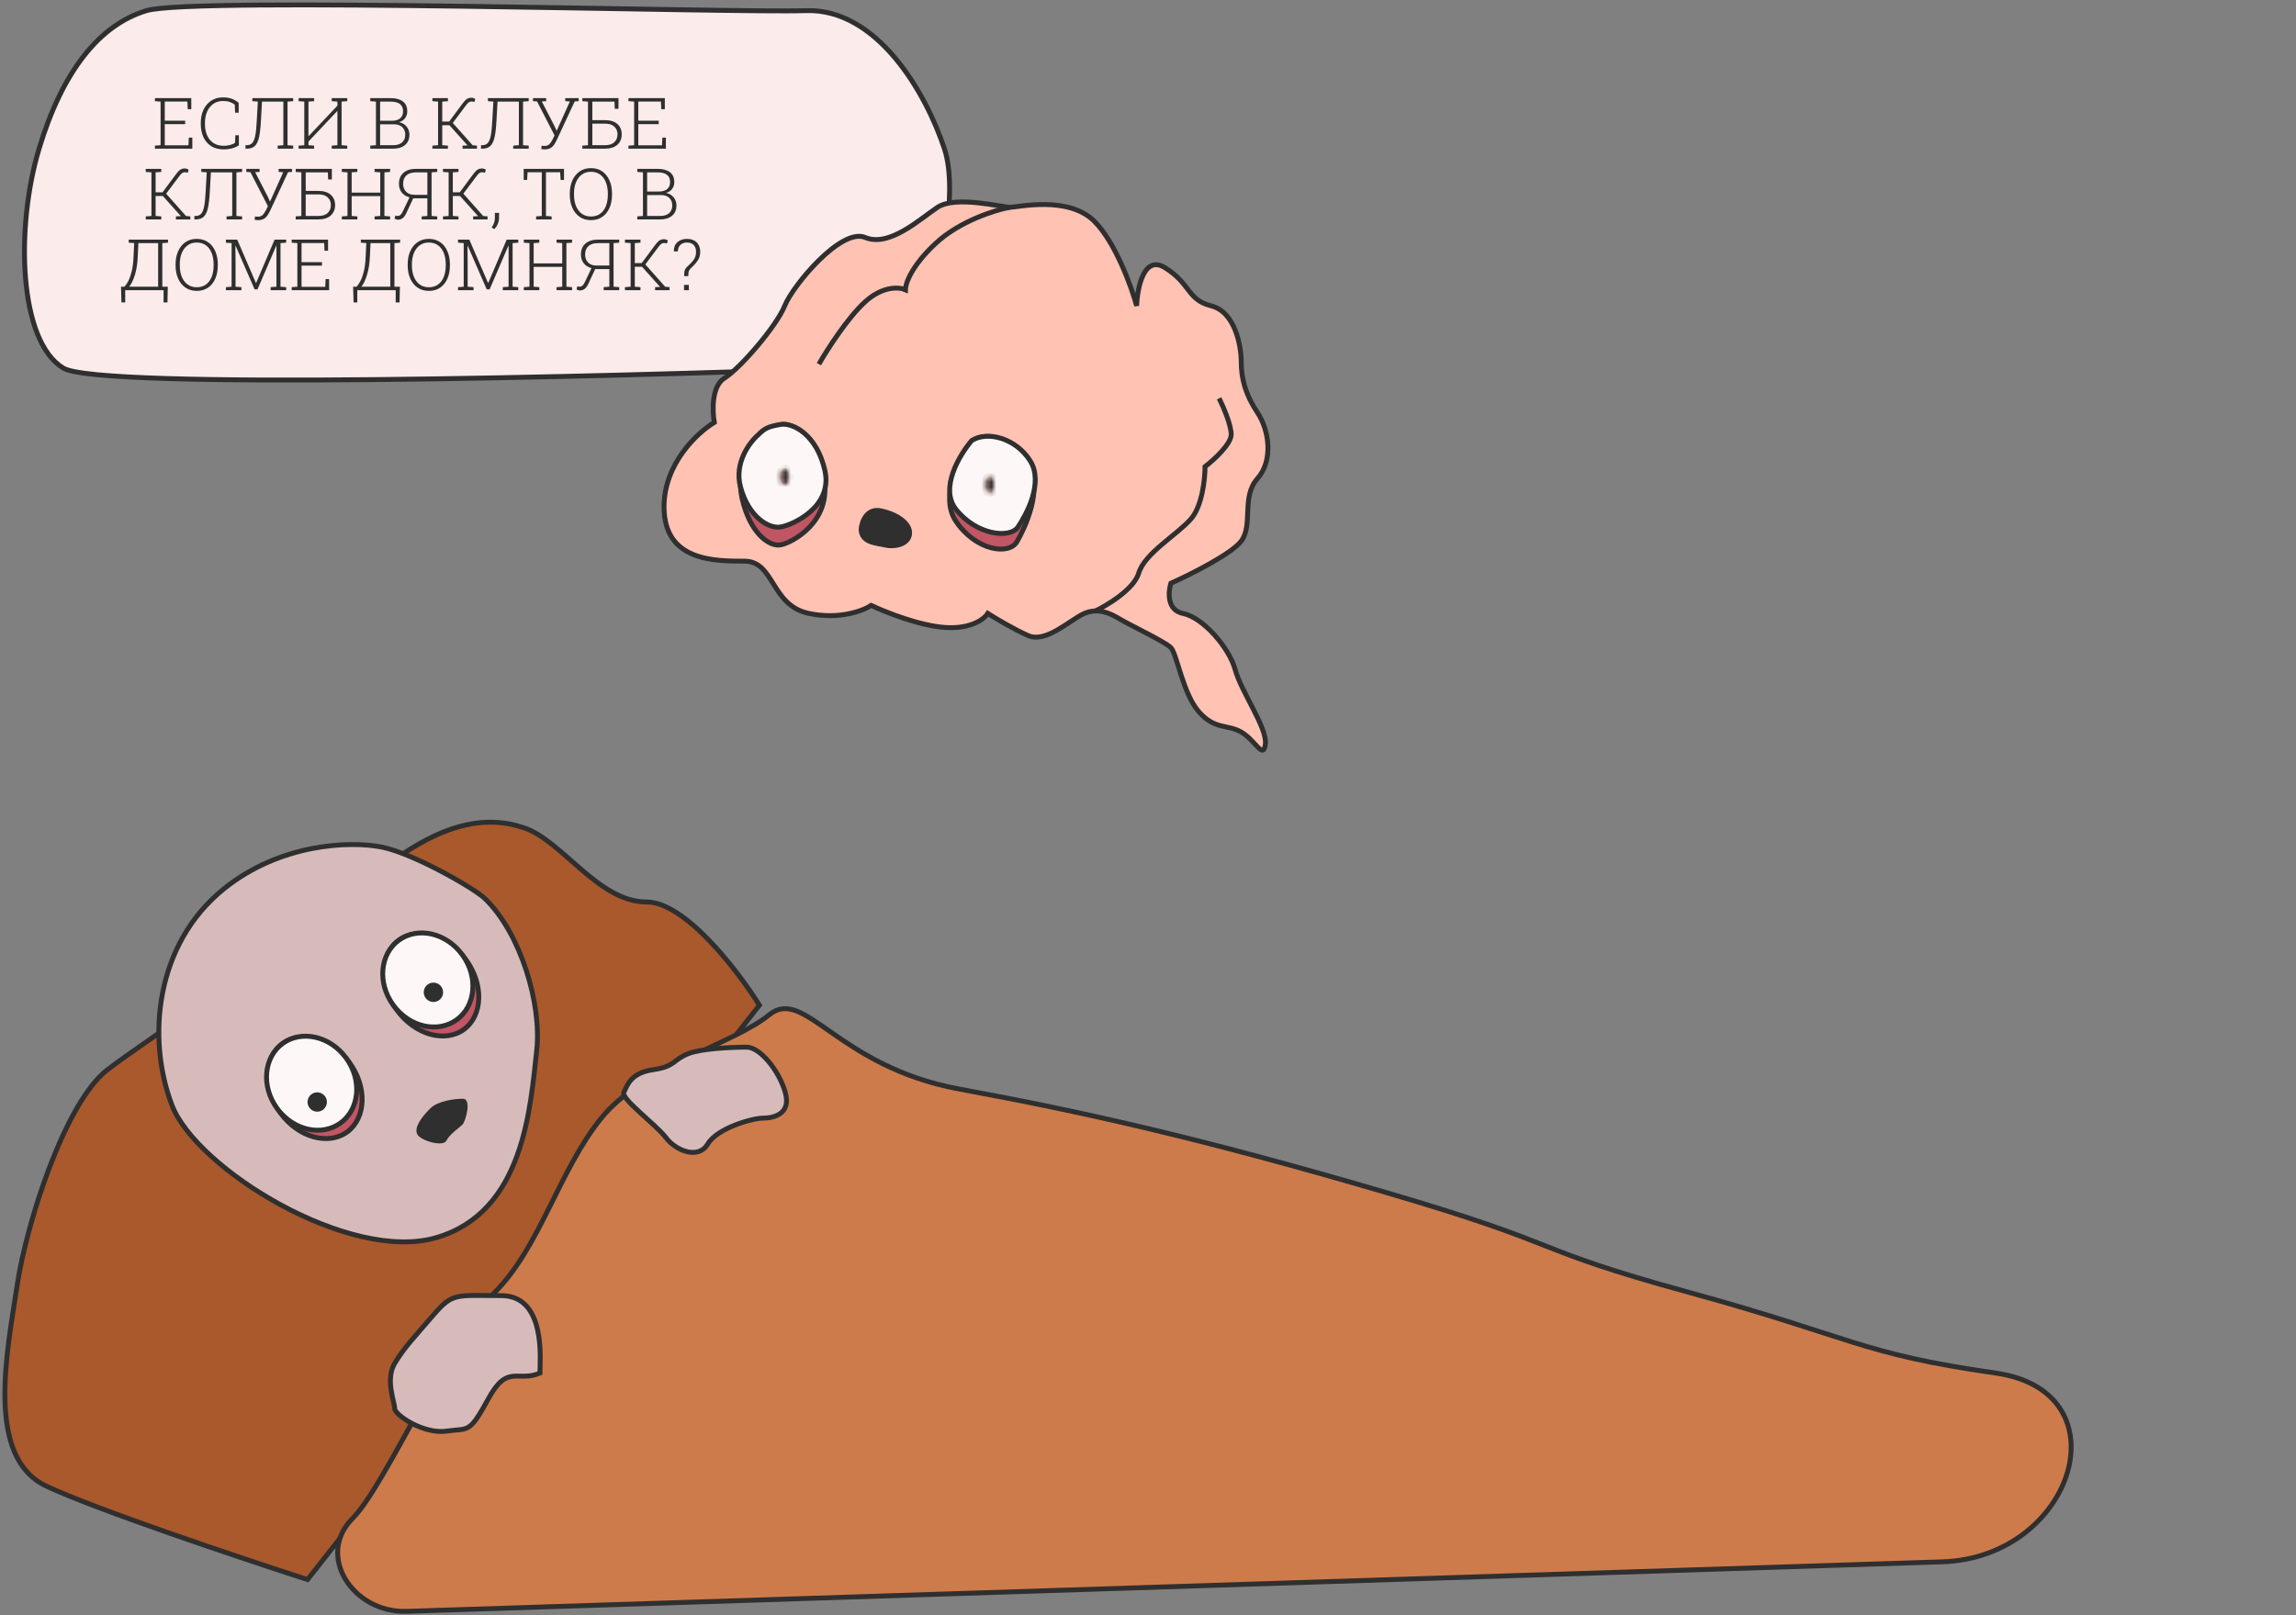 <?xml version="1.0" encoding="UTF-8"?> <svg xmlns="http://www.w3.org/2000/svg" width="469" height="330" viewBox="0 0 469 330" fill="none"><rect x="0" y="0" width="469" height="330" fill="#808080" stroke="none"/><path d="M132.049 184.292C139.961 184.292 150.73 198.358 155.125 205.39L62.822 322.748C49.196 318.352 19.439 308.375 9.417 303.628C-3.109 297.694 1.506 275.937 3.484 262.75C5.462 249.564 13.373 225.17 21.944 218.577C30.515 211.984 60.184 192.864 74.689 180.337C89.194 167.81 99.084 166.491 106.995 169.128C114.907 171.766 122.159 184.292 132.049 184.292Z" fill="#AA592C" stroke="#2F2F2F"></path><path d="M109.633 214.621C110.688 205.127 106.336 190.666 99.084 183.633C97.106 181.655 84.579 174.403 77.986 173.084C71.393 171.766 57.139 172.379 45.68 181.655C31.834 192.863 29.856 211.984 35.131 225.829C40.065 238.782 71.393 258.135 89.194 252.861C106.995 247.586 108.314 226.488 109.633 214.621Z" fill="#D7BBBB" stroke="#2F2F2F"></path><path d="M345.006 264.069C378.631 273.299 379.95 276.596 407.641 280.552C434.298 284.36 423.65 318.254 396.736 319.122L83.025 329.242C72.18 329.592 64.379 317.894 72.052 310.221C78.645 303.628 91.831 273.299 101.062 264.069C110.292 254.839 114.248 239.015 122.819 228.466C131.39 217.917 149.851 213.302 157.103 207.368C164.355 201.435 170.949 217.917 196.002 222.533C221.056 227.148 244.791 232.422 283.031 243.63C321.271 254.839 311.382 254.839 345.006 264.069Z" fill="#CE7B4C" stroke="#2F2F2F"></path><path d="M102.38 264.728C111.61 264.728 110.292 277.915 110.292 280.552C105.677 282.53 103.699 278.574 99.743 285.826C95.787 293.079 95.787 291.76 91.172 292.419C86.557 293.079 80.623 289.123 80.623 287.804C80.623 286.486 78.645 281.87 80.623 278.574C82.601 275.277 84.579 273.299 88.535 268.684C92.49 264.069 93.15 264.728 102.38 264.728Z" fill="#D7BBBB" stroke="#2F2F2F"></path><path d="M140.62 215.281C143.258 214.226 149.631 213.962 152.488 213.962C155.125 213.906 159.081 218.577 160.4 223.192C161.718 227.807 157.762 228.467 155.785 228.467C153.807 228.467 146.554 230.445 144.576 233.741C142.598 237.038 137.983 235.06 136.005 232.423C134.027 229.785 126.775 224.511 127.434 223.192C128.094 221.874 128.753 219.236 133.368 218.577C137.983 217.918 137.324 216.599 140.62 215.281Z" fill="#D7BBBB" stroke="#2F2F2F"></path><path d="M57.27 227.395C60.98 232.481 67.105 234.068 70.916 231.288C74.728 228.507 75.086 222.19 71.376 217.105C67.666 212.019 61.542 210.431 57.73 213.212C53.919 215.993 53.56 222.31 57.27 227.395Z" fill="#C15664" stroke="#2F2F2F"></path><path d="M56.599 226.476C59.908 231.012 65.728 232.255 69.575 229.449C73.421 226.643 74.015 220.721 70.706 216.185C67.397 211.649 61.577 210.406 57.73 213.212C53.884 216.018 53.29 221.94 56.599 226.476Z" fill="#FEF7F7" stroke="#2F2F2F"></path><path d="M81.06 206.372C84.802 211.502 90.951 213.118 94.761 210.339C98.57 207.561 98.909 201.212 95.166 196.082C91.424 190.952 85.275 189.335 81.466 192.114C77.656 194.893 77.318 201.242 81.06 206.372Z" fill="#C15664" stroke="#2F2F2F"></path><path d="M80.335 205.378C83.644 209.914 89.464 211.157 93.31 208.351C97.156 205.545 97.75 199.623 94.441 195.087C91.132 190.551 85.312 189.308 81.466 192.114C77.619 194.92 77.026 200.842 80.335 205.378Z" fill="#FEF7F7" stroke="#2F2F2F"></path><circle cx="1.978" cy="1.978" r="1.978" transform="matrix(-1 0 0 1 90.513 200.775)" fill="#2F2F2F"></circle><circle cx="1.978" cy="1.978" r="1.978" transform="matrix(-1 0 0 1 66.778 223.192)" fill="#2F2F2F"></circle><path d="M87.875 226.488C89.458 224.906 92.93 224.51 94.469 224.51C96.447 224.358 95.128 229.126 94.469 229.785C93.809 230.444 91.831 231.763 91.172 233.081C90.513 234.4 85.897 233.081 85.238 231.763C84.579 230.444 85.897 228.466 87.875 226.488Z" fill="#2F2F2F"></path><path d="M192.933 30.451C195.969 39.668 191.668 58.382 189.137 66.586C187.939 68.855 185.542 74.023 185.542 76.536C185.542 79.05 188.738 84.741 190.336 87.272C188.272 87.185 183.305 86.225 179.949 83.082C176.593 79.94 173.49 76.536 172.358 75.227C122.286 77.06 20.305 79.626 12.954 75.227C3.765 69.728 3.166 46.424 7.96 30.451C12.754 14.478 20.345 5.052 29.933 2.171C39.521 -0.709 149.985 2.695 164.568 2.171C179.15 1.648 189.137 18.93 192.933 30.451Z" fill="#FBEBEB" stroke="#2F2F2F"></path><path d="M147.965 77.275C145.336 78.919 145.5 83.985 145.911 86.313C142.488 88.368 135.641 94.694 135.641 103.568C135.641 114.66 145.911 114.66 152.073 114.66C158.236 114.66 157.414 123.698 165.22 125.341C171.464 126.656 176.312 124.794 177.955 123.698C180.831 125.067 187.897 127.888 193.155 128.217C198.414 128.546 201.098 126.437 201.783 125.341C203.289 126.3 207.041 128.546 209.999 129.86C213.696 131.504 218.626 126.574 221.502 125.341C224.378 124.109 226.843 125.341 228.897 126.574C230.951 127.806 237.935 131.093 239.167 132.325C240.4 133.558 241.632 141.774 244.919 145.471C248.205 149.169 250.67 147.936 253.546 149.58C256.422 151.223 258.065 155.331 258.476 152.045C258.886 148.758 253.546 141.363 252.313 136.844C251.081 132.325 245.74 126.163 241.632 125.341C238.345 124.684 238.619 120.959 239.167 119.179C243.138 117.399 251.574 113.181 253.546 110.552C256.011 107.265 253.546 101.514 256.832 97.816C260.119 94.119 259.297 87.957 256.832 84.259C254.367 80.562 253.546 77.275 253.546 73.989C253.546 70.702 252.313 63.718 247.384 62.486C242.454 61.253 243.275 57.967 237.935 54.68C233.662 52.051 232.32 58.788 232.183 62.486C231.088 58.515 227.829 49.504 223.556 45.231C218.215 39.891 207.945 42.356 206.302 42.356C204.658 42.356 195.209 39.891 191.512 42.356C187.815 44.821 181.652 50.572 176.723 48.518C171.793 46.464 161.933 58.378 160.29 62.486C158.647 66.594 151.252 75.221 147.965 77.275Z" fill="#FFC2B3" stroke="#2F2F2F"></path><path d="M223.556 124.931C226.158 123.698 231.608 120.412 232.594 117.125C233.826 113.017 240.4 109.319 243.275 106.033C245.576 103.404 246.151 97.816 246.151 95.352C247.931 93.982 251.492 90.75 251.492 88.778C251.492 86.806 249.848 83.027 249.027 81.384" stroke="#2F2F2F"></path><path d="M206.302 42.356C203.289 42.904 196.031 45.149 191.101 49.751C186.171 54.352 184.939 57.967 184.939 59.199C183.706 58.651 180.338 58.378 176.723 61.664C173.107 64.951 168.917 71.524 167.274 74.4" stroke="#2F2F2F"></path><path d="M195.184 106.376C191.941 101.429 195.995 93.532 198.427 90.202C201.67 87.823 207.346 89.726 210.184 94.959C213.021 100.192 209.373 107.803 207.751 110.658C206.13 113.512 199.238 112.561 195.184 106.376Z" fill="#C15664" stroke="#2F2F2F"></path><path d="M180.009 104.389C177.051 103.732 176.038 106.581 175.901 108.087C175.901 110.963 179.187 110.963 180.831 111.373C182.474 111.784 185.35 111.373 185.761 109.319C186.171 107.265 183.706 105.211 180.009 104.389Z" fill="#2F2F2F" stroke="#2F2F2F"></path><path d="M151.549 101.696C150.273 95.92 153.41 90.946 155.138 89.182C156.334 87.704 157.132 87.256 159.524 86.775C161.917 86.294 166.702 89.182 168.297 97.845C169.892 106.509 161.917 110.841 159.524 111.322C157.132 111.804 153.144 108.916 151.549 101.696Z" fill="#C05663" stroke="#2F2F2F"></path><path d="M195.209 103.979C191.923 99.706 196.031 92.887 198.496 90.011C201.783 87.957 207.534 89.6 210.41 94.119C213.285 98.638 209.588 105.211 207.945 107.676C206.301 110.141 199.318 109.319 195.209 103.979Z" fill="#FEF7F7" stroke="#2F2F2F"></path><path d="M151.252 99.46C149.937 94.53 153.169 90.285 154.949 88.778C156.182 87.517 157.003 87.135 159.468 86.724C161.933 86.313 166.863 88.778 168.506 96.173C170.15 103.568 161.933 107.265 159.468 107.676C157.003 108.087 152.895 105.622 151.252 99.46Z" fill="#FEF7F7" stroke="#2F2F2F"></path><mask id="path-22-inside-1_1874_23" fill="white"><ellipse cx="160.29" cy="97.406" rx="0.822" ry="1.643"></ellipse></mask><ellipse cx="160.29" cy="97.406" rx="0.822" ry="1.643" fill="#FFC2B3"></ellipse><path d="M160.111 97.406C160.111 97.738 160.042 97.989 159.976 98.12C159.944 98.186 159.93 98.184 159.964 98.156C160.003 98.123 160.116 98.049 160.29 98.049V100.049C161.099 100.049 161.563 99.418 161.765 99.015C161.997 98.551 162.111 97.981 162.111 97.406H160.111ZM160.29 98.049C160.463 98.049 160.576 98.123 160.616 98.156C160.649 98.184 160.636 98.186 160.603 98.12C160.537 97.989 160.468 97.738 160.468 97.406H158.468C158.468 97.981 158.582 98.551 158.814 99.015C159.016 99.418 159.48 100.049 160.29 100.049V98.049ZM160.468 97.406C160.468 97.073 160.537 96.822 160.603 96.691C160.636 96.626 160.649 96.627 160.616 96.655C160.576 96.689 160.463 96.762 160.29 96.762V94.762C159.48 94.762 159.016 95.393 158.814 95.796C158.582 96.26 158.468 96.83 158.468 97.406H160.468ZM160.29 96.762C160.116 96.762 160.003 96.689 159.964 96.655C159.93 96.627 159.944 96.626 159.976 96.691C160.042 96.822 160.111 97.073 160.111 97.406H162.111C162.111 96.83 161.997 96.26 161.765 95.796C161.563 95.393 161.099 94.762 160.29 94.762V96.762Z" fill="#2F2F2F" mask="url(#path-22-inside-1_1874_23)"></path><mask id="path-24-inside-2_1874_23" fill="white"><ellipse cx="202.193" cy="99.049" rx="0.822" ry="1.643"></ellipse></mask><ellipse cx="202.193" cy="99.049" rx="0.822" ry="1.643" fill="#FFC2B3"></ellipse><path d="M202.015 99.049C202.015 99.381 201.945 99.632 201.88 99.764C201.847 99.829 201.834 99.828 201.867 99.799C201.907 99.766 202.02 99.692 202.193 99.692V101.692C203.003 101.692 203.467 101.062 203.669 100.658C203.9 100.194 204.015 99.624 204.015 99.049H202.015ZM202.193 99.692C202.367 99.692 202.48 99.766 202.519 99.799C202.552 99.828 202.539 99.829 202.507 99.764C202.441 99.632 202.372 99.381 202.372 99.049H200.372C200.372 99.624 200.486 100.194 200.718 100.658C200.92 101.062 201.384 101.692 202.193 101.692V99.692ZM202.372 99.049C202.372 98.717 202.441 98.465 202.507 98.334C202.539 98.269 202.552 98.27 202.519 98.298C202.48 98.332 202.367 98.406 202.193 98.406V96.406C201.384 96.406 200.92 97.036 200.718 97.44C200.486 97.903 200.372 98.473 200.372 99.049H202.372ZM202.193 98.406C202.02 98.406 201.907 98.332 201.867 98.298C201.834 98.27 201.847 98.269 201.88 98.334C201.945 98.465 202.015 98.717 202.015 99.049H204.015C204.015 98.473 203.9 97.903 203.669 97.44C203.467 97.036 203.003 96.406 202.193 96.406V98.406Z" fill="#2F2F2F" mask="url(#path-24-inside-2_1874_23)"></path><path d="M31.644 30.377V29.76L32.802 29.668V20.763L31.644 20.671V20.047H39.073V22.31H38.348L38.277 20.749H33.654V24.659H37.823V25.368H33.654V29.689H38.498L38.569 28.114H39.286V30.377H31.644Z" fill="#2F2F2F"></path><path d="M45.713 30.526C44.691 30.526 43.829 30.302 43.128 29.852C42.432 29.403 41.904 28.786 41.544 28C41.189 27.21 41.012 26.305 41.012 25.283V25.148C41.012 24.122 41.196 23.213 41.566 22.424C41.94 21.634 42.465 21.016 43.142 20.572C43.824 20.122 44.627 19.898 45.55 19.898C46.265 19.898 46.878 19.997 47.389 20.196C47.901 20.394 48.355 20.666 48.753 21.012V23.02H48.029L47.958 21.373C47.645 21.142 47.304 20.962 46.935 20.834C46.566 20.702 46.104 20.636 45.55 20.636C44.797 20.636 44.144 20.827 43.59 21.21C43.041 21.589 42.614 22.116 42.312 22.793C42.013 23.464 41.864 24.245 41.864 25.134V25.283C41.864 26.205 42.016 27.005 42.319 27.681C42.622 28.353 43.06 28.873 43.633 29.242C44.21 29.611 44.906 29.795 45.721 29.795C46.151 29.795 46.57 29.741 46.978 29.632C47.385 29.523 47.728 29.379 48.007 29.199L48.078 27.639H48.796V29.696C48.374 29.97 47.898 30.179 47.368 30.32C46.843 30.458 46.291 30.526 45.713 30.526Z" fill="#2F2F2F"></path><path d="M50.145 30.377V29.668H50.408C50.872 29.668 51.241 29.523 51.516 29.235C51.791 28.942 51.999 28.436 52.141 27.717C52.283 26.998 52.385 25.997 52.446 24.715L52.674 20.756L51.551 20.671V20.047H59.889V20.671L58.732 20.763V29.668L59.889 29.76V30.377H56.722V29.76L57.88 29.668V20.763H53.519L53.299 24.715C53.228 26.115 53.097 27.229 52.908 28.057C52.723 28.88 52.434 29.474 52.041 29.838C51.653 30.198 51.118 30.377 50.436 30.377H50.145Z" fill="#2F2F2F"></path><path d="M60.997 30.377V29.76L62.155 29.668V20.763L60.997 20.671V20.047H64.165V20.671L63.007 20.763V27.795L63.05 27.809L68.924 21.586V20.763L67.766 20.671V20.047H70.933V20.671L69.776 20.763V29.668L70.933 29.76V30.377H67.766V29.76L68.924 29.668V22.707L68.881 22.693L63.007 28.923V29.668L64.165 29.76V30.377H60.997Z" fill="#2F2F2F"></path><path d="M75.635 30.377V29.76L76.793 29.668V20.763L75.635 20.671V20.047H79.776C80.85 20.047 81.689 20.274 82.29 20.728C82.891 21.177 83.192 21.856 83.192 22.764C83.192 23.303 83.038 23.772 82.73 24.169C82.427 24.562 82.008 24.826 81.473 24.964C81.899 25.035 82.273 25.191 82.595 25.432C82.922 25.673 83.175 25.974 83.355 26.333C83.54 26.692 83.632 27.08 83.632 27.497C83.632 28.424 83.332 29.136 82.73 29.632C82.134 30.129 81.336 30.377 80.337 30.377H75.635ZM77.645 24.68H80.024C80.763 24.68 81.331 24.514 81.729 24.183C82.131 23.852 82.332 23.37 82.332 22.736C82.332 21.421 81.48 20.763 79.776 20.763H77.645V24.68ZM77.645 29.668H80.337C81.099 29.668 81.696 29.481 82.126 29.107C82.562 28.729 82.78 28.197 82.78 27.511C82.78 26.891 82.581 26.385 82.183 25.992C81.79 25.595 81.22 25.396 80.472 25.396H77.645V29.668Z" fill="#2F2F2F"></path><path d="M88.327 30.377V29.76L89.484 29.668V20.763L88.327 20.671V20.047H91.494V20.671L90.337 20.763V24.843H91.75L94.484 21.154C94.835 20.68 95.138 20.366 95.394 20.21C95.654 20.049 95.948 19.969 96.274 19.969C96.426 19.969 96.568 19.99 96.7 20.032C96.833 20.075 96.961 20.137 97.084 20.217L96.899 20.849C96.809 20.815 96.722 20.789 96.636 20.77C96.551 20.747 96.464 20.735 96.374 20.735C96.137 20.735 95.933 20.792 95.763 20.905C95.597 21.019 95.391 21.243 95.145 21.579L92.489 25.12L96.537 29.675L97.432 29.76V30.377H94.484V29.76L95.472 29.71V29.675L91.807 25.588H90.337V29.668L91.494 29.76V30.377H88.327Z" fill="#2F2F2F"></path><path d="M98.256 30.377V29.668H98.519C98.983 29.668 99.352 29.523 99.626 29.235C99.901 28.942 100.109 28.436 100.251 27.717C100.393 26.998 100.495 25.997 100.557 24.715L100.784 20.756L99.662 20.671V20.047H108V20.671L106.842 20.763V29.668L108 29.76V30.377H104.832V29.76L105.99 29.668V20.763H101.629L101.409 24.715C101.338 26.115 101.208 27.229 101.018 28.057C100.834 28.88 100.545 29.474 100.152 29.838C99.764 30.198 99.229 30.377 98.547 30.377H98.256Z" fill="#2F2F2F"></path><path d="M111.231 30.526C111.123 30.526 110.997 30.517 110.855 30.498C110.713 30.484 110.616 30.467 110.564 30.448L110.642 29.767C110.699 29.781 110.789 29.793 110.912 29.802C111.04 29.812 111.149 29.817 111.239 29.817C111.65 29.817 111.975 29.701 112.212 29.469C112.448 29.233 112.68 28.885 112.908 28.426L113.277 27.667L109.704 20.728L108.866 20.671V20.047H111.572V20.671L110.67 20.728L113.241 25.709L113.689 26.709L113.788 26.56L116.402 20.735L115.464 20.671V20.047H118.199V20.671L117.389 20.728L113.724 28.61C113.535 29.008 113.336 29.351 113.128 29.639C112.919 29.923 112.666 30.143 112.368 30.299C112.07 30.451 111.691 30.526 111.231 30.526Z" fill="#2F2F2F"></path><path d="M118.952 30.377V29.76L120.109 29.668V20.763L118.952 20.671V20.047H126.338V22.218H125.578L125.528 20.763H120.997V24.552H123.582C124.676 24.552 125.519 24.815 126.111 25.34C126.702 25.865 126.998 26.57 126.998 27.454C126.998 28.343 126.7 29.053 126.104 29.583C125.512 30.112 124.671 30.377 123.582 30.377H118.952ZM120.997 29.668H123.582C124.439 29.668 125.078 29.46 125.5 29.043C125.926 28.622 126.139 28.088 126.139 27.44C126.139 26.816 125.926 26.297 125.5 25.886C125.078 25.47 124.439 25.262 123.582 25.262H120.997V29.668Z" fill="#2F2F2F"></path><path d="M128.376 30.377V29.76L129.534 29.668V20.763L128.376 20.671V20.047H135.805V22.31H135.081L135.01 20.749H130.386V24.659H134.555V25.368H130.386V29.689H135.23L135.301 28.114H136.018V30.377H128.376Z" fill="#2F2F2F"></path><path d="M29.776 44.833V44.216L30.934 44.124V35.219L29.776 35.127V34.503H32.944V35.127L31.786 35.219V39.299H33.199L35.934 35.61C36.284 35.137 36.587 34.822 36.843 34.666C37.103 34.505 37.397 34.425 37.723 34.425C37.875 34.425 38.017 34.446 38.15 34.489C38.282 34.531 38.41 34.593 38.533 34.673L38.348 35.305C38.258 35.272 38.171 35.245 38.086 35.227C38 35.203 37.913 35.191 37.823 35.191C37.586 35.191 37.383 35.248 37.212 35.361C37.046 35.475 36.84 35.7 36.594 36.035L33.938 39.576L37.986 44.131L38.881 44.216V44.833H35.934V44.216L36.921 44.166V44.131L33.256 40.044H31.786V44.124L32.944 44.216V44.833H29.776Z" fill="#2F2F2F"></path><path d="M39.705 44.833V44.124H39.968C40.432 44.124 40.801 43.98 41.076 43.691C41.35 43.398 41.559 42.892 41.701 42.173C41.843 41.454 41.944 40.453 42.006 39.172L42.233 35.212L41.111 35.127V34.503H49.449V35.127L48.291 35.219V44.124L49.449 44.216V44.833H46.282V44.216L47.439 44.124V35.219H43.078L42.858 39.172C42.787 40.572 42.657 41.685 42.468 42.513C42.283 43.336 41.994 43.93 41.601 44.294C41.213 44.654 40.678 44.833 39.996 44.833H39.705Z" fill="#2F2F2F"></path><path d="M52.681 44.982C52.572 44.982 52.446 44.973 52.304 44.954C52.162 44.94 52.065 44.923 52.013 44.904L52.091 44.223C52.148 44.237 52.238 44.249 52.361 44.259C52.489 44.268 52.598 44.273 52.688 44.273C53.1 44.273 53.424 44.157 53.661 43.925C53.898 43.689 54.13 43.341 54.357 42.882L54.726 42.123L51.154 35.184L50.316 35.127V34.503H53.022V35.127L52.12 35.184L54.691 40.165L55.138 41.165L55.237 41.016L57.851 35.191L56.914 35.127V34.503H59.648V35.127L58.838 35.184L55.174 43.067C54.984 43.464 54.785 43.807 54.577 44.096C54.369 44.379 54.115 44.599 53.817 44.755C53.519 44.907 53.14 44.982 52.681 44.982Z" fill="#2F2F2F"></path><path d="M60.401 44.833V44.216L61.559 44.124V35.219L60.401 35.127V34.503H67.787V36.674H67.027L66.978 35.219H62.446V39.008H65.031C66.125 39.008 66.968 39.271 67.56 39.796C68.152 40.321 68.448 41.026 68.448 41.91C68.448 42.8 68.149 43.509 67.553 44.039C66.961 44.569 66.121 44.833 65.031 44.833H60.401ZM62.446 44.124H65.031C65.888 44.124 66.528 43.916 66.949 43.499C67.375 43.079 67.588 42.544 67.588 41.896C67.588 41.272 67.375 40.754 66.949 40.342C66.528 39.926 65.888 39.718 65.031 39.718H62.446V44.124Z" fill="#2F2F2F"></path><path d="M69.826 44.833V44.216L70.983 44.124V35.219L69.826 35.127V34.503H72.993V35.127L71.835 35.219V39.356H77.673V35.219L76.516 35.127V34.503H79.683V35.127L78.526 35.219V44.124L79.683 44.216V44.833H76.516V44.216L77.673 44.124V40.073H71.835V44.124L72.993 44.216V44.833H69.826Z" fill="#2F2F2F"></path><path d="M89.314 44.216V44.833H86.139V44.216L87.297 44.124V40.527H84.406L82.965 43.613C82.747 44.062 82.501 44.389 82.226 44.592C81.951 44.791 81.653 44.89 81.331 44.89C81.052 44.89 80.805 44.812 80.593 44.656L80.777 44.025C80.91 44.091 81.056 44.124 81.218 44.124C81.435 44.124 81.629 44.053 81.8 43.911C81.97 43.764 82.134 43.523 82.29 43.187L83.639 40.349L83.632 40.321C82.955 40.141 82.43 39.808 82.055 39.321C81.681 38.833 81.494 38.252 81.494 37.575C81.494 36.591 81.802 35.834 82.418 35.305C83.038 34.77 83.897 34.503 84.996 34.503H89.314V35.127L88.156 35.219V44.124L89.314 44.216ZM84.996 35.219C84.129 35.219 83.471 35.423 83.021 35.83C82.572 36.236 82.347 36.813 82.347 37.561C82.347 38.228 82.55 38.769 82.957 39.186C83.365 39.597 83.942 39.803 84.69 39.803H87.297V35.219H84.996Z" fill="#2F2F2F"></path><path d="M90.486 44.833V44.216L91.644 44.124V35.219L90.486 35.127V34.503H93.653V35.127L92.496 35.219V39.299H93.909L96.644 35.61C96.994 35.137 97.297 34.822 97.553 34.666C97.813 34.505 98.107 34.425 98.433 34.425C98.585 34.425 98.727 34.446 98.859 34.489C98.992 34.531 99.12 34.593 99.243 34.673L99.058 35.305C98.968 35.272 98.881 35.245 98.796 35.227C98.71 35.203 98.623 35.191 98.533 35.191C98.296 35.191 98.092 35.248 97.922 35.361C97.756 35.475 97.55 35.7 97.304 36.035L94.648 39.576L98.696 44.131L99.591 44.216V44.833H96.644V44.216L97.631 44.166V44.131L93.966 40.044H92.496V44.124L93.653 44.216V44.833H90.486Z" fill="#2F2F2F"></path><path d="M100.94 46.827L100.436 46.458C100.659 46.146 100.822 45.836 100.926 45.529C101.035 45.221 101.089 44.883 101.089 44.514V43.499H101.942V44.493C101.942 44.933 101.852 45.358 101.672 45.77C101.497 46.181 101.253 46.534 100.94 46.827Z" fill="#2F2F2F"></path><path d="M109.513 44.833V44.216L110.67 44.124V35.198H107.766L107.673 36.773H106.977V34.503H115.209V36.773H114.52L114.42 35.198H111.523V44.124L112.68 44.216V44.833H109.513Z" fill="#2F2F2F"></path><path d="M120.706 44.982C119.835 44.982 119.075 44.763 118.426 44.323C117.777 43.883 117.275 43.27 116.92 42.485C116.565 41.695 116.388 40.78 116.388 39.739V39.604C116.388 38.559 116.565 37.644 116.92 36.858C117.275 36.069 117.775 35.454 118.419 35.014C119.063 34.574 119.823 34.354 120.699 34.354C121.594 34.354 122.363 34.574 123.007 35.014C123.651 35.454 124.146 36.069 124.491 36.858C124.842 37.644 125.017 38.559 125.017 39.604V39.739C125.017 40.785 124.844 41.7 124.498 42.485C124.153 43.27 123.658 43.883 123.014 44.323C122.37 44.763 121.601 44.982 120.706 44.982ZM120.706 44.237C121.454 44.237 122.084 44.051 122.595 43.677C123.111 43.303 123.502 42.781 123.767 42.109C124.032 41.432 124.165 40.643 124.165 39.739V39.59C124.165 38.691 124.03 37.906 123.76 37.234C123.49 36.563 123.097 36.04 122.581 35.666C122.069 35.288 121.442 35.099 120.699 35.099C119.984 35.099 119.368 35.288 118.852 35.666C118.336 36.04 117.938 36.565 117.659 37.242C117.384 37.913 117.247 38.696 117.247 39.59V39.739C117.247 40.638 117.384 41.425 117.659 42.102C117.938 42.778 118.336 43.303 118.852 43.677C119.368 44.051 119.986 44.237 120.706 44.237Z" fill="#2F2F2F"></path><path d="M130.18 44.833V44.216L131.338 44.124V35.219L130.18 35.127V34.503H134.321C135.396 34.503 136.234 34.73 136.835 35.184C137.436 35.633 137.737 36.312 137.737 37.22C137.737 37.76 137.583 38.228 137.275 38.625C136.972 39.018 136.553 39.283 136.018 39.42C136.444 39.491 136.818 39.647 137.14 39.888C137.467 40.129 137.72 40.43 137.9 40.789C138.085 41.149 138.177 41.536 138.177 41.953C138.177 42.88 137.877 43.592 137.275 44.088C136.679 44.585 135.881 44.833 134.882 44.833H130.18ZM132.19 39.136H134.569C135.308 39.136 135.876 38.971 136.274 38.639C136.676 38.308 136.878 37.826 136.878 37.192C136.878 35.877 136.025 35.219 134.321 35.219H132.19V39.136ZM132.19 44.124H134.882C135.644 44.124 136.241 43.937 136.672 43.563C137.107 43.185 137.325 42.653 137.325 41.967C137.325 41.347 137.126 40.841 136.728 40.449C136.335 40.051 135.765 39.853 135.017 39.853H132.19V44.124Z" fill="#2F2F2F"></path><path d="M24.812 61.801L24.719 58.58H25.422C25.678 58.315 25.939 57.932 26.204 57.431C26.469 56.925 26.698 56.281 26.892 55.501C27.091 54.716 27.217 53.77 27.269 52.663L27.411 49.669L26.296 49.584V48.959H34.314V49.584L33.157 49.676V58.58H34.272L34.208 61.794H33.412V59.29H25.572V61.801H24.812ZM26.395 58.58H32.304V49.676H28.27L28.128 52.663C28.057 54.03 27.856 55.229 27.525 56.26C27.198 57.286 26.822 58.06 26.395 58.58Z" fill="#2F2F2F"></path><path d="M40.181 59.439C39.31 59.439 38.55 59.219 37.901 58.779C37.252 58.339 36.75 57.726 36.395 56.941C36.04 56.151 35.863 55.236 35.863 54.195V54.06C35.863 53.015 36.04 52.1 36.395 51.315C36.75 50.525 37.25 49.91 37.894 49.47C38.538 49.03 39.298 48.81 40.174 48.81C41.069 48.81 41.838 49.03 42.482 49.47C43.126 49.91 43.621 50.525 43.966 51.315C44.317 52.1 44.492 53.015 44.492 54.06V54.195C44.492 55.241 44.319 56.156 43.973 56.941C43.628 57.726 43.133 58.339 42.489 58.779C41.845 59.219 41.076 59.439 40.181 59.439ZM40.181 58.694C40.929 58.694 41.559 58.507 42.07 58.133C42.586 57.759 42.977 57.237 43.242 56.565C43.507 55.889 43.64 55.099 43.64 54.195V54.046C43.64 53.148 43.505 52.362 43.235 51.691C42.965 51.019 42.572 50.496 42.056 50.123C41.544 49.744 40.917 49.555 40.174 49.555C39.459 49.555 38.843 49.744 38.327 50.123C37.811 50.496 37.413 51.021 37.134 51.698C36.859 52.37 36.722 53.152 36.722 54.046V54.195C36.722 55.094 36.859 55.882 37.134 56.558C37.413 57.234 37.811 57.759 38.327 58.133C38.843 58.507 39.461 58.694 40.181 58.694Z" fill="#2F2F2F"></path><path d="M46.147 59.29V58.672L47.304 58.58V49.676L46.147 49.584V48.959H48.455L52.276 57.814H52.319L56.09 48.959H58.455V49.584L57.297 49.676V58.58L58.455 58.672V59.29H55.287V58.672L56.473 58.58V50.201L56.438 50.194L52.603 59.119H52.006L48.128 50.222L48.086 50.236L48.114 54.075V58.58L49.314 58.672V59.29H46.147Z" fill="#2F2F2F"></path><path d="M59.584 59.29V58.672L60.742 58.58V49.676L59.584 49.584V48.959H67.013V51.222H66.289L66.218 49.661H61.594V53.571H65.763V54.28H61.594V58.601H66.438L66.509 57.026H67.226V59.29H59.584Z" fill="#2F2F2F"></path><path d="M72.226 61.801L72.134 58.58H72.837C73.093 58.315 73.353 57.932 73.618 57.431C73.883 56.925 74.113 56.281 74.307 55.501C74.506 54.716 74.631 53.77 74.683 52.663L74.826 49.669L73.71 49.584V48.959H81.729V49.584L80.571 49.676V58.58H81.686L81.622 61.794H80.827V59.29H72.986V61.801H72.226ZM73.81 58.58H79.719V49.676H75.685L75.543 52.663C75.472 54.03 75.27 55.229 74.939 56.26C74.612 57.286 74.236 58.06 73.81 58.58Z" fill="#2F2F2F"></path><path d="M87.595 59.439C86.724 59.439 85.964 59.219 85.315 58.779C84.667 58.339 84.165 57.726 83.81 56.941C83.455 56.151 83.277 55.236 83.277 54.195V54.06C83.277 53.015 83.455 52.1 83.81 51.315C84.165 50.525 84.664 49.91 85.308 49.47C85.952 49.03 86.712 48.81 87.588 48.81C88.483 48.81 89.252 49.03 89.896 49.47C90.54 49.91 91.035 50.525 91.381 51.315C91.731 52.1 91.906 53.015 91.906 54.06V54.195C91.906 55.241 91.734 56.156 91.388 56.941C91.042 57.726 90.547 58.339 89.903 58.779C89.26 59.219 88.49 59.439 87.595 59.439ZM87.595 58.694C88.343 58.694 88.973 58.507 89.484 58.133C90.001 57.759 90.391 57.237 90.656 56.565C90.921 55.889 91.054 55.099 91.054 54.195V54.046C91.054 53.148 90.919 52.362 90.649 51.691C90.379 51.019 89.986 50.496 89.47 50.123C88.959 49.744 88.332 49.555 87.588 49.555C86.873 49.555 86.258 49.744 85.742 50.123C85.225 50.496 84.828 51.021 84.548 51.698C84.274 52.37 84.136 53.152 84.136 54.046V54.195C84.136 55.094 84.274 55.882 84.548 56.558C84.828 57.234 85.225 57.759 85.742 58.133C86.258 58.507 86.876 58.694 87.595 58.694Z" fill="#2F2F2F"></path><path d="M93.561 59.29V58.672L94.719 58.58V49.676L93.561 49.584V48.959H95.869L99.69 57.814H99.733L103.504 48.959H105.869V49.584L104.712 49.676V58.58L105.869 58.672V59.29H102.702V58.672L103.888 58.58V50.201L103.852 50.194L100.017 59.119H99.421L95.543 50.222L95.5 50.236L95.528 54.075V58.58L96.729 58.672V59.29H93.561Z" fill="#2F2F2F"></path><path d="M106.999 59.29V58.672L108.156 58.58V49.676L106.999 49.584V48.959H110.166V49.584L109.008 49.676V53.812H114.847V49.676L113.689 49.584V48.959H116.856V49.584L115.699 49.676V58.58L116.856 58.672V59.29H113.689V58.672L114.847 58.58V54.529H109.008V58.58L110.166 58.672V59.29H106.999Z" fill="#2F2F2F"></path><path d="M126.487 58.672V59.29H123.312V58.672L124.47 58.58V54.983H121.579L120.138 58.069C119.92 58.519 119.674 58.845 119.399 59.048C119.124 59.247 118.826 59.346 118.504 59.346C118.225 59.346 117.979 59.268 117.766 59.112L117.95 58.481C118.083 58.547 118.23 58.58 118.391 58.58C118.608 58.58 118.802 58.509 118.973 58.367C119.143 58.221 119.307 57.979 119.463 57.644L120.812 54.806L120.805 54.777C120.128 54.597 119.603 54.264 119.229 53.777C118.855 53.289 118.668 52.708 118.668 52.031C118.668 51.047 118.975 50.291 119.591 49.761C120.211 49.226 121.07 48.959 122.169 48.959H126.487V49.584L125.329 49.676V58.58L126.487 58.672ZM122.169 49.676C121.302 49.676 120.644 49.879 120.194 50.286C119.745 50.693 119.52 51.27 119.52 52.017C119.52 52.684 119.723 53.226 120.131 53.642C120.538 54.053 121.115 54.259 121.864 54.259H124.47V49.676H122.169Z" fill="#2F2F2F"></path><path d="M127.659 59.29V58.672L128.817 58.58V49.676L127.659 49.584V48.959H130.827V49.584L129.669 49.676V53.755H131.082L133.817 50.066C134.167 49.593 134.47 49.278 134.726 49.122C134.986 48.961 135.28 48.881 135.606 48.881C135.758 48.881 135.9 48.902 136.032 48.945C136.165 48.987 136.293 49.049 136.416 49.129L136.231 49.761C136.141 49.728 136.054 49.702 135.969 49.683C135.883 49.659 135.796 49.647 135.706 49.647C135.469 49.647 135.265 49.704 135.095 49.818C134.929 49.931 134.723 50.156 134.477 50.492L131.821 54.032L135.869 58.587L136.764 58.672V59.29H133.817V58.672L134.804 58.623V58.587L131.139 54.5H129.669V58.58L130.827 58.672V59.29H127.659Z" fill="#2F2F2F"></path><path d="M139.747 56.416C139.752 56.005 139.773 55.685 139.811 55.458C139.849 55.227 139.936 55.021 140.074 54.841C140.211 54.657 140.426 54.429 140.72 54.16C141.08 53.824 141.366 53.521 141.579 53.252C141.792 52.977 141.946 52.701 142.041 52.422C142.136 52.142 142.183 51.825 142.183 51.471C142.183 50.865 142.022 50.395 141.7 50.059C141.378 49.723 140.921 49.555 140.329 49.555C139.766 49.555 139.316 49.718 138.98 50.045C138.644 50.366 138.471 50.809 138.461 51.371H137.666L137.645 51.329C137.635 50.544 137.881 49.929 138.383 49.484C138.89 49.035 139.539 48.81 140.329 48.81C141.177 48.81 141.84 49.049 142.318 49.527C142.796 50.004 143.035 50.648 143.035 51.457C143.035 51.887 142.969 52.275 142.836 52.62C142.704 52.965 142.503 53.304 142.233 53.635C141.968 53.966 141.631 54.323 141.224 54.706C141.04 54.881 140.902 55.042 140.812 55.189C140.722 55.335 140.663 55.501 140.635 55.685C140.611 55.87 140.599 56.113 140.599 56.416H139.747ZM139.726 59.29V58.204H140.713V59.29H139.726Z" fill="#2F2F2F"></path></svg> 